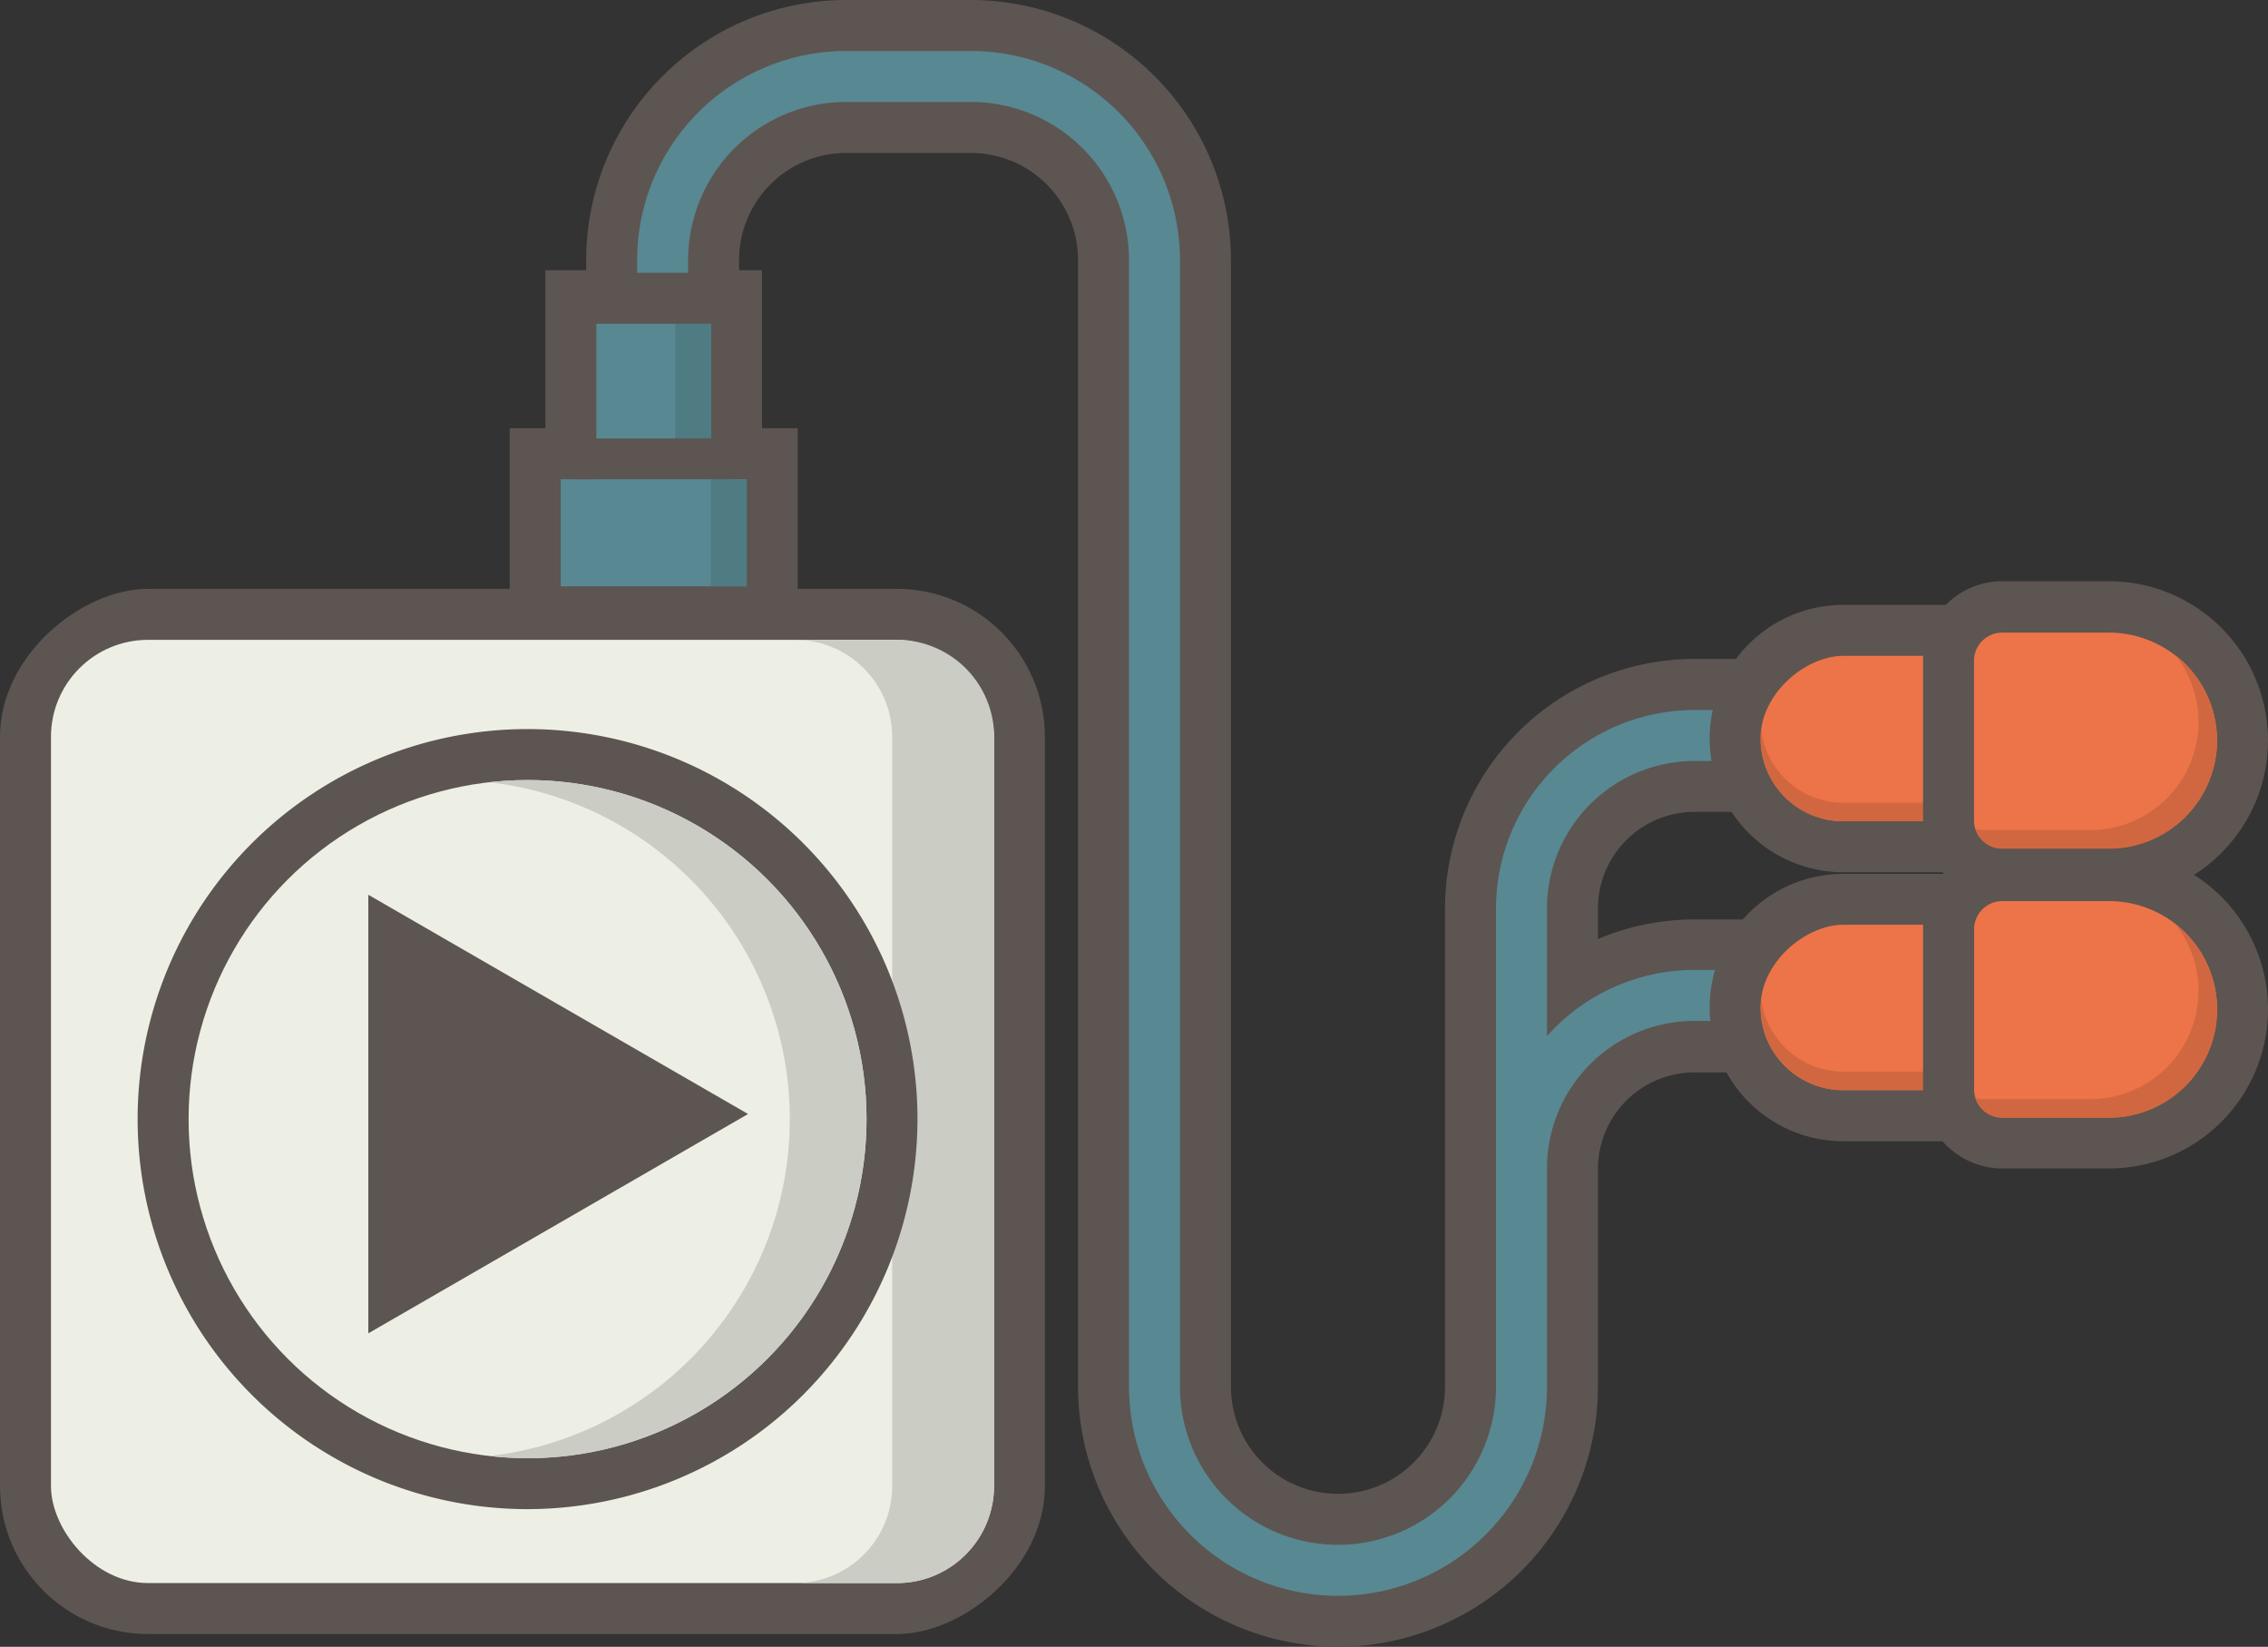 <svg id="Layer_1" data-name="Layer 1" xmlns="http://www.w3.org/2000/svg" viewBox="0 0 222.48 161.5"><rect x="0" y="0" width="222.48" height="161.5" fill="#333333" stroke="none"/><defs><style>.cls-1{fill:#5d5551;}.cls-2{fill:#eeefe4;}.cls-3{fill:#cbccc4;}.cls-4{fill:#588892;}.cls-5{fill:#4f7b82;}.cls-6{fill:none;stroke:#5d5551;stroke-miterlimit:10;stroke-width:4px;}.cls-7{fill:#ed7448;}.cls-8{fill:#d16740;}</style></defs><title>icon-ipod</title><rect class="cls-1" y="57.75" width="102.5" height="102.5" rx="14.52" ry="14.52" transform="translate(160.25 57.75) rotate(90)"/><rect class="cls-2" x="5" y="62.75" width="92.5" height="92.5" rx="9.52" ry="9.52"/><path class="cls-3" d="M88,62.75H78a9.52,9.52,0,0,1,9.52,9.52v73.46A9.52,9.52,0,0,1,78,155.25H88a9.52,9.52,0,0,0,9.52-9.52V72.27A9.52,9.52,0,0,0,88,62.75Z"/><path class="cls-1" d="M51.75,148A38.25,38.25,0,1,1,90,109.75,38.29,38.29,0,0,1,51.75,148Z"/><circle class="cls-2" cx="51.75" cy="109.75" r="33.25"/><path class="cls-3" d="M51.75,76.5a33.6,33.6,0,0,0-3.75.22,33.25,33.25,0,0,1,0,66.07,33.6,33.6,0,0,0,3.75.22A33.25,33.25,0,0,0,51.75,76.5Z"/><polygon class="cls-1" points="73.38 109.25 54.75 120.01 36.13 130.76 36.13 109.25 36.13 87.75 54.75 98.5 73.38 109.25"/><polygon class="cls-1" points="50 62.5 50 42 53.5 42 53.5 26.5 74.75 26.5 74.75 42 78.25 42 78.25 62.5 50 62.5"/><polygon class="cls-4" points="69.75 47 69.75 31.5 58.5 31.5 58.5 47 55 47 55 57.5 73.25 57.5 73.25 47 69.75 47"/><rect class="cls-5" x="66.25" y="31.5" width="3.5" height="15.5"/><rect class="cls-5" x="69.75" y="47" width="3.5" height="10.5"/><line class="cls-6" x1="56.25" y1="45" x2="71.88" y2="45"/><path class="cls-1" d="M131.25,161.5a25.53,25.53,0,0,1-25.5-25.5V25.5A10.51,10.51,0,0,0,95.25,15H83A10.51,10.51,0,0,0,72.5,25.5v6.25h-15V25.5A25.53,25.53,0,0,1,83,0H95.25a25.53,25.53,0,0,1,25.5,25.5V136a10.5,10.5,0,0,0,21,0V89.09a24.49,24.49,0,0,1,24.47-24.47h8.41v15h-8.41a9.48,9.48,0,0,0-9.47,9.47v3a24.32,24.32,0,0,1,9.47-1.92h8.41v15h-8.41a9.48,9.48,0,0,0-9.47,9.47V136A25.53,25.53,0,0,1,131.25,161.5Z"/><path class="cls-4" d="M166.22,74.63h3.41v-5h-3.41a19.49,19.49,0,0,0-19.47,19.47V136a15.5,15.5,0,0,1-31,0V25.5A20.52,20.52,0,0,0,95.25,5H83A20.52,20.52,0,0,0,62.5,25.5v1.25h5V25.5A15.52,15.52,0,0,1,83,10H95.25a15.52,15.52,0,0,1,15.5,15.5V136a20.5,20.5,0,0,0,41,0V114.59a14.48,14.48,0,0,1,14.47-14.47h3.41v-5h-3.41a19.4,19.4,0,0,0-14.47,6.49V89.09A14.48,14.48,0,0,1,166.22,74.63Z"/><path class="cls-1" d="M180.82,85.54a13.11,13.11,0,1,1,0-26.22h13.13a13.11,13.11,0,0,1,0,26.22H180.82Z"/><rect class="cls-7" x="179.27" y="57.75" width="16.22" height="29.36" rx="8.11" ry="8.11" transform="translate(259.81 -114.95) rotate(90)"/><path class="cls-8" d="M202.06,72.43h0a8.19,8.19,0,0,0-.05-0.91,8.11,8.11,0,0,1-8.06,7.2H180.82a8.11,8.11,0,0,1-8.06-7.2,8.19,8.19,0,0,0-.05.91h0a8.11,8.11,0,0,0,8.11,8.11h13.13A8.11,8.11,0,0,0,202.06,72.43Z"/><path class="cls-1" d="M196.41,88.22a7.78,7.78,0,0,1-7.77-7.77V64.77A7.78,7.78,0,0,1,196.41,57h10.46a15.61,15.61,0,0,1,0,31.22H196.41Z"/><path class="cls-7" d="M205.57,60.69h0A10.61,10.61,0,0,1,216.17,71.3V81.76a2.77,2.77,0,0,1-2.77,2.77H197.72A2.77,2.77,0,0,1,195,81.76V71.3a10.61,10.61,0,0,1,10.61-10.61Z" transform="translate(278.17 -132.96) rotate(90)"/><path class="cls-8" d="M217.48,72.61h0a10.59,10.59,0,0,0-4.07-8.35,10.56,10.56,0,0,1,2.25,6.53h0A10.61,10.61,0,0,1,205.05,81.4H194.59a2.77,2.77,0,0,1-.82-0.12,2.77,2.77,0,0,0,2.64,1.95h10.46A10.61,10.61,0,0,0,217.48,72.61Z"/><path class="cls-1" d="M180.82,111.92a13.11,13.11,0,1,1,0-26.22h13.13a13.11,13.11,0,0,1,0,26.22H180.82Z"/><rect class="cls-7" x="179.27" y="84.13" width="16.22" height="29.36" rx="8.11" ry="8.11" transform="translate(286.19 -88.58) rotate(90)"/><path class="cls-8" d="M202.06,98.8h0a8.19,8.19,0,0,0-.05-0.91,8.11,8.11,0,0,1-8.06,7.2H180.82a8.11,8.11,0,0,1-8.06-7.2,8.19,8.19,0,0,0-.05.91h0a8.11,8.11,0,0,0,8.11,8.11h13.13A8.11,8.11,0,0,0,202.06,98.8Z"/><path class="cls-1" d="M196.41,114.59a7.78,7.78,0,0,1-7.77-7.77V91.14a7.78,7.78,0,0,1,7.77-7.77h10.46a15.61,15.61,0,0,1,0,31.22H196.41Z"/><path class="cls-7" d="M205.57,87.06h0a10.61,10.61,0,0,1,10.61,10.61v10.46a2.77,2.77,0,0,1-2.77,2.77H197.72a2.77,2.77,0,0,1-2.77-2.77V97.67A10.61,10.61,0,0,1,205.57,87.06Z" transform="translate(304.55 -106.58) rotate(90)"/><path class="cls-8" d="M217.48,99h0a10.59,10.59,0,0,0-4.07-8.35,10.56,10.56,0,0,1,2.25,6.53h0a10.61,10.61,0,0,1-10.61,10.61H194.59a2.77,2.77,0,0,1-.82-0.12,2.77,2.77,0,0,0,2.64,1.95h10.46A10.61,10.61,0,0,0,217.48,99Z"/></svg>